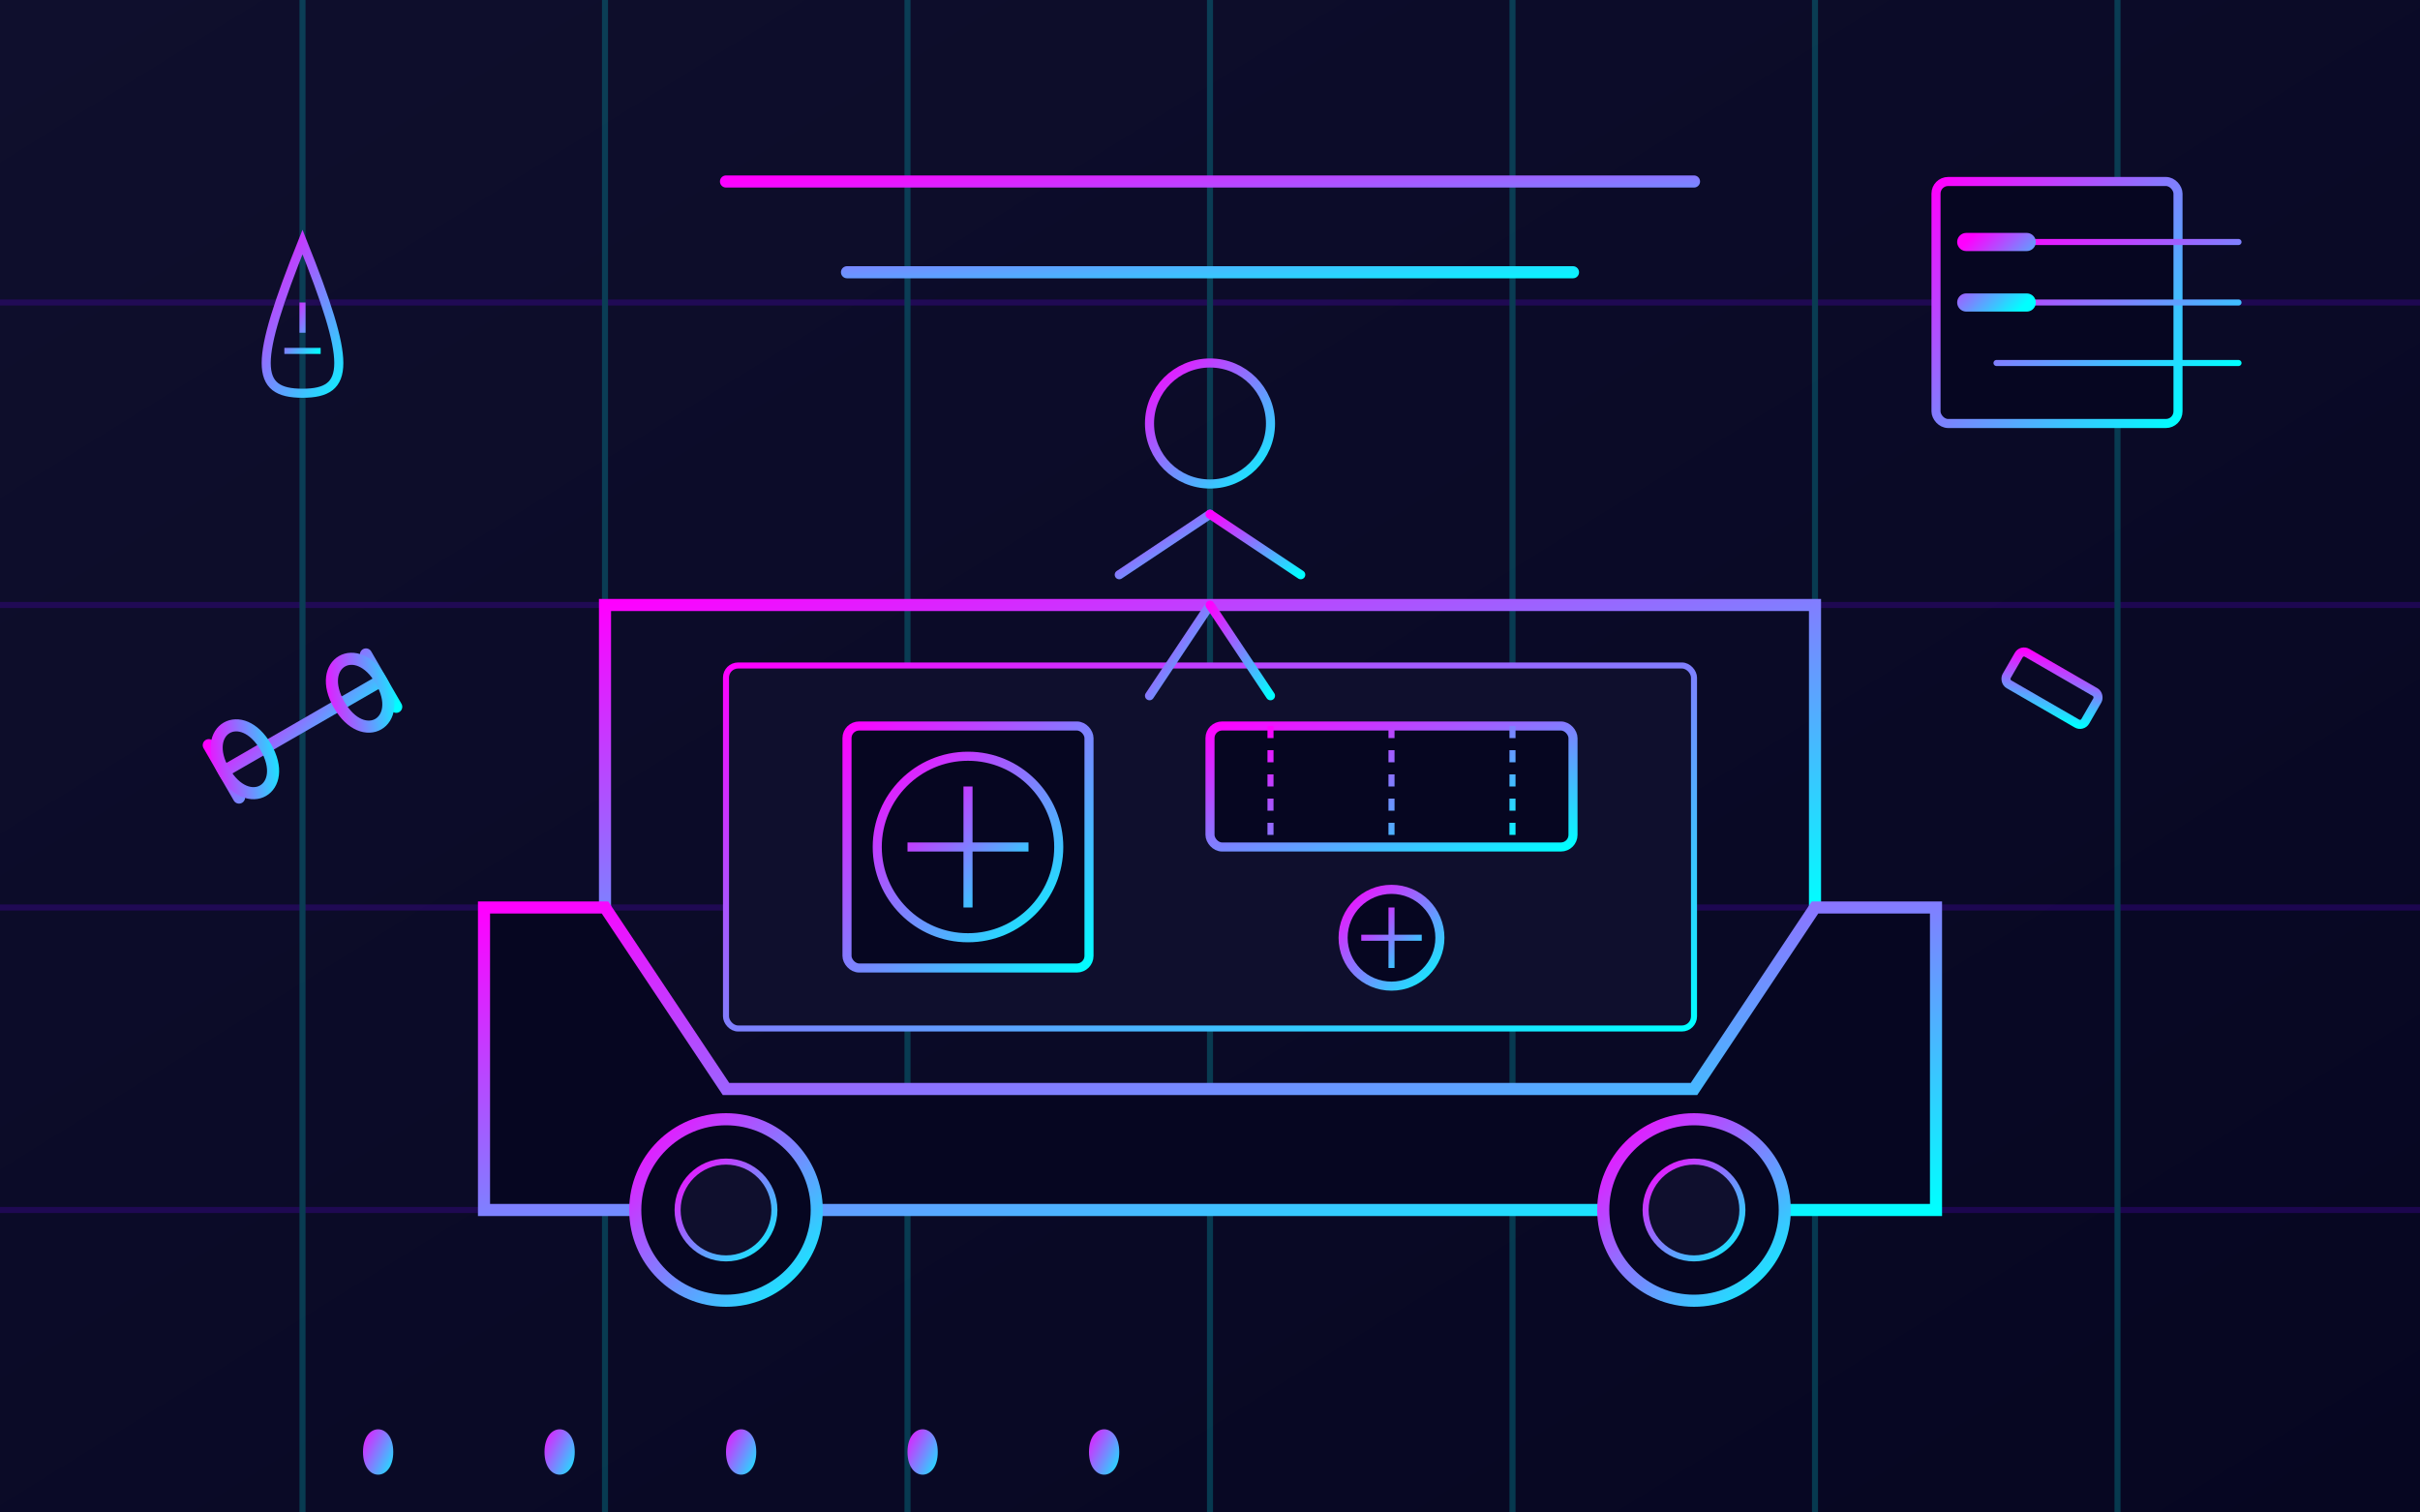 <svg xmlns="http://www.w3.org/2000/svg" width="400" height="250" viewBox="0 0 400 250">
  <defs>
    <linearGradient id="bgGradient" x1="0%" y1="0%" x2="100%" y2="100%">
      <stop offset="0%" stop-color="#0f0f2d" />
      <stop offset="100%" stop-color="#060621" />
    </linearGradient>
    <linearGradient id="accentGradient" x1="0%" y1="0%" x2="100%" y2="100%">
      <stop offset="0%" stop-color="#ff00ff" />
      <stop offset="100%" stop-color="#00ffff" />
    </linearGradient>
    <filter id="glow">
      <feGaussianBlur stdDeviation="2" result="blur" />
      <feComposite in="SourceGraphic" in2="blur" operator="over" />
    </filter>
  </defs>

  <!-- Background -->
  <rect width="400" height="250" fill="url(#bgGradient)" />
  
  <!-- Grid lines -->
  <g opacity="0.2">
    <g id="horizontalLines">
      <line x1="0" y1="50" x2="400" y2="50" stroke="#7000ff" stroke-width="1" />
      <line x1="0" y1="100" x2="400" y2="100" stroke="#7000ff" stroke-width="1" />
      <line x1="0" y1="150" x2="400" y2="150" stroke="#7000ff" stroke-width="1" />
      <line x1="0" y1="200" x2="400" y2="200" stroke="#7000ff" stroke-width="1" />
    </g>
    <g id="verticalLines">
      <line x1="50" y1="0" x2="50" y2="250" stroke="#00ffff" stroke-width="1" />
      <line x1="100" y1="0" x2="100" y2="250" stroke="#00ffff" stroke-width="1" />
      <line x1="150" y1="0" x2="150" y2="250" stroke="#00ffff" stroke-width="1" />
      <line x1="200" y1="0" x2="200" y2="250" stroke="#00ffff" stroke-width="1" />
      <line x1="250" y1="0" x2="250" y2="250" stroke="#00ffff" stroke-width="1" />
      <line x1="300" y1="0" x2="300" y2="250" stroke="#00ffff" stroke-width="1" />
      <line x1="350" y1="0" x2="350" y2="250" stroke="#00ffff" stroke-width="1" />
    </g>
  </g>

  <!-- DIY Car Maintenance Elements -->
  <g filter="url(#glow)">
    <!-- Car hood open -->
    <path d="M100,150 L100,100 L300,100 L300,150" 
          fill="none" stroke="url(#accentGradient)" stroke-width="2" />
    
    <!-- Car body -->
    <path d="M80,150 L100,150 L120,180 L280,180 L300,150 L320,150 L320,200 L80,200 Z" 
          fill="#060621" stroke="url(#accentGradient)" stroke-width="2" />
    
    <!-- Engine bay -->
    <rect x="120" y="110" width="160" height="60" rx="2" fill="#0f0f2d" stroke="url(#accentGradient)" stroke-width="1" />
    
    <!-- Engine components -->
    <rect x="140" y="120" width="40" height="40" rx="2" fill="#060621" stroke="url(#accentGradient)" stroke-width="1.5" />
    <circle cx="160" cy="140" r="15" fill="none" stroke="url(#accentGradient)" stroke-width="1.5" />
    <path d="M150,140 L170,140 M160,130 L160,150" stroke="url(#accentGradient)" stroke-width="1.5" />
    
    <rect x="200" y="120" width="60" height="20" rx="2" fill="#060621" stroke="url(#accentGradient)" stroke-width="1.5" />
    <path d="M210,120 L210,140 M230,120 L230,140 M250,120 L250,140" 
          stroke="url(#accentGradient)" stroke-width="1" stroke-dasharray="2,2" />
    
    <circle cx="230" cy="155" r="8" fill="#060621" stroke="url(#accentGradient)" stroke-width="1.5" />
    <path d="M225,155 L235,155 M230,150 L230,160" stroke="url(#accentGradient)" stroke-width="1" />
    
    <!-- Wheels -->
    <circle cx="120" cy="200" r="15" fill="#060621" stroke="url(#accentGradient)" stroke-width="2" />
    <circle cx="120" cy="200" r="8" fill="#0f0f2d" stroke="url(#accentGradient)" stroke-width="1" />
    <circle cx="280" cy="200" r="15" fill="#060621" stroke="url(#accentGradient)" stroke-width="2" />
    <circle cx="280" cy="200" r="8" fill="#0f0f2d" stroke="url(#accentGradient)" stroke-width="1" />
    
    <!-- Tools -->
    <g transform="translate(50, 120) rotate(-30)">
      <!-- Wrench -->
      <path d="M-15,0 L15,0 M-15,-5 L-15,5 M15,-5 L15,5" stroke="url(#accentGradient)" stroke-width="2" stroke-linecap="round" />
      <path d="M-15,0 C-15,-8 -7,-8 -7,0 C-7,8 -15,8 -15,0 Z" fill="none" stroke="url(#accentGradient)" stroke-width="2" />
      <path d="M15,0 C15,-8 7,-8 7,0 C7,8 15,8 15,0 Z" fill="none" stroke="url(#accentGradient)" stroke-width="2" />
    </g>
    
    <g transform="translate(350, 120) rotate(30)">
      <!-- Screwdriver -->
      <path d="M-20,0 L20,0" stroke="url(#accentGradient)" stroke-width="2" stroke-linecap="round" />
      <rect x="-20" y="-3" width="15" height="6" rx="1" fill="none" stroke="url(#accentGradient)" stroke-width="1.5" />
      <path d="M5,0 L20,0" stroke="url(#accentGradient)" stroke-width="4" stroke-linecap="round" />
    </g>
    
    <!-- Person (simplified) -->
    <g transform="translate(200, 70)">
      <!-- Head -->
      <circle cx="0" cy="0" r="10" fill="none" stroke="url(#accentGradient)" stroke-width="1.5" />
      <!-- Body -->
      <path d="M0,10 L0,30" stroke="url(#accentGradient)" stroke-width="1.5" stroke-linecap="round" />
      <!-- Arms -->
      <path d="M0,15 L-15,25" stroke="url(#accentGradient)" stroke-width="1.5" stroke-linecap="round" />
      <path d="M0,15 L15,25" stroke="url(#accentGradient)" stroke-width="1.5" stroke-linecap="round" />
      <!-- Legs -->
      <path d="M0,30 L-10,45" stroke="url(#accentGradient)" stroke-width="1.5" stroke-linecap="round" />
      <path d="M0,30 L10,45" stroke="url(#accentGradient)" stroke-width="1.5" stroke-linecap="round" />
    </g>
    
    <!-- Maintenance checklist -->
    <g transform="translate(350, 50)">
      <rect x="-30" y="-20" width="40" height="40" rx="2" fill="#060621" stroke="url(#accentGradient)" stroke-width="1.5" />
      <path d="M-20,-10 L20,-10 M-20,0 L20,0 M-20,10 L20,10" 
            stroke="url(#accentGradient)" stroke-width="1" stroke-linecap="round" />
      <path d="M-25,-10 L-15,-10 M-25,0 L-15,0" 
            stroke="url(#accentGradient)" stroke-width="3" stroke-linecap="round" />
    </g>
    
    <!-- Oil drop icon -->
    <g transform="translate(50, 50)">
      <path d="M0,-10 C-8,10 -8,15 0,15 C8,15 8,10 0,-10 Z" 
            fill="none" stroke="url(#accentGradient)" stroke-width="1.5" />
      <path d="M0,0 L0,5 M-3,8 L3,8" stroke="url(#accentGradient)" stroke-width="1" />
    </g>
    
    <!-- Title text representation -->
    <path d="M120,30 L280,30 M140,45 L260,45" 
          stroke="url(#accentGradient)" stroke-width="2" stroke-linecap="round" />
    
    <!-- DIY numbers -->
    <g transform="translate(120, 240)">
      <path d="M-60,0 C-60,-5 -55,-5 -55,0 C-55,5 -60,5 -60,0 Z" fill="url(#accentGradient)" />
      <path d="M-30,0 C-30,-5 -25,-5 -25,0 C-25,5 -30,5 -30,0 Z" fill="url(#accentGradient)" />
      <path d="M0,0 C0,-5 5,-5 5,0 C5,5 0,5 0,0 Z" fill="url(#accentGradient)" />
      <path d="M30,0 C30,-5 35,-5 35,0 C35,5 30,5 30,0 Z" fill="url(#accentGradient)" />
      <path d="M60,0 C60,-5 65,-5 65,0 C65,5 60,5 60,0 Z" fill="url(#accentGradient)" />
      <path d="M-60,-5 L65,-5" stroke="url(#accentGradient)" stroke-width="0.5" stroke-dasharray="2,2" />
      <path d="M-60,5 L65,5" stroke="url(#accentGradient)" stroke-width="0.5" stroke-dasharray="2,2" />
    </g>
  </g>
</svg>
